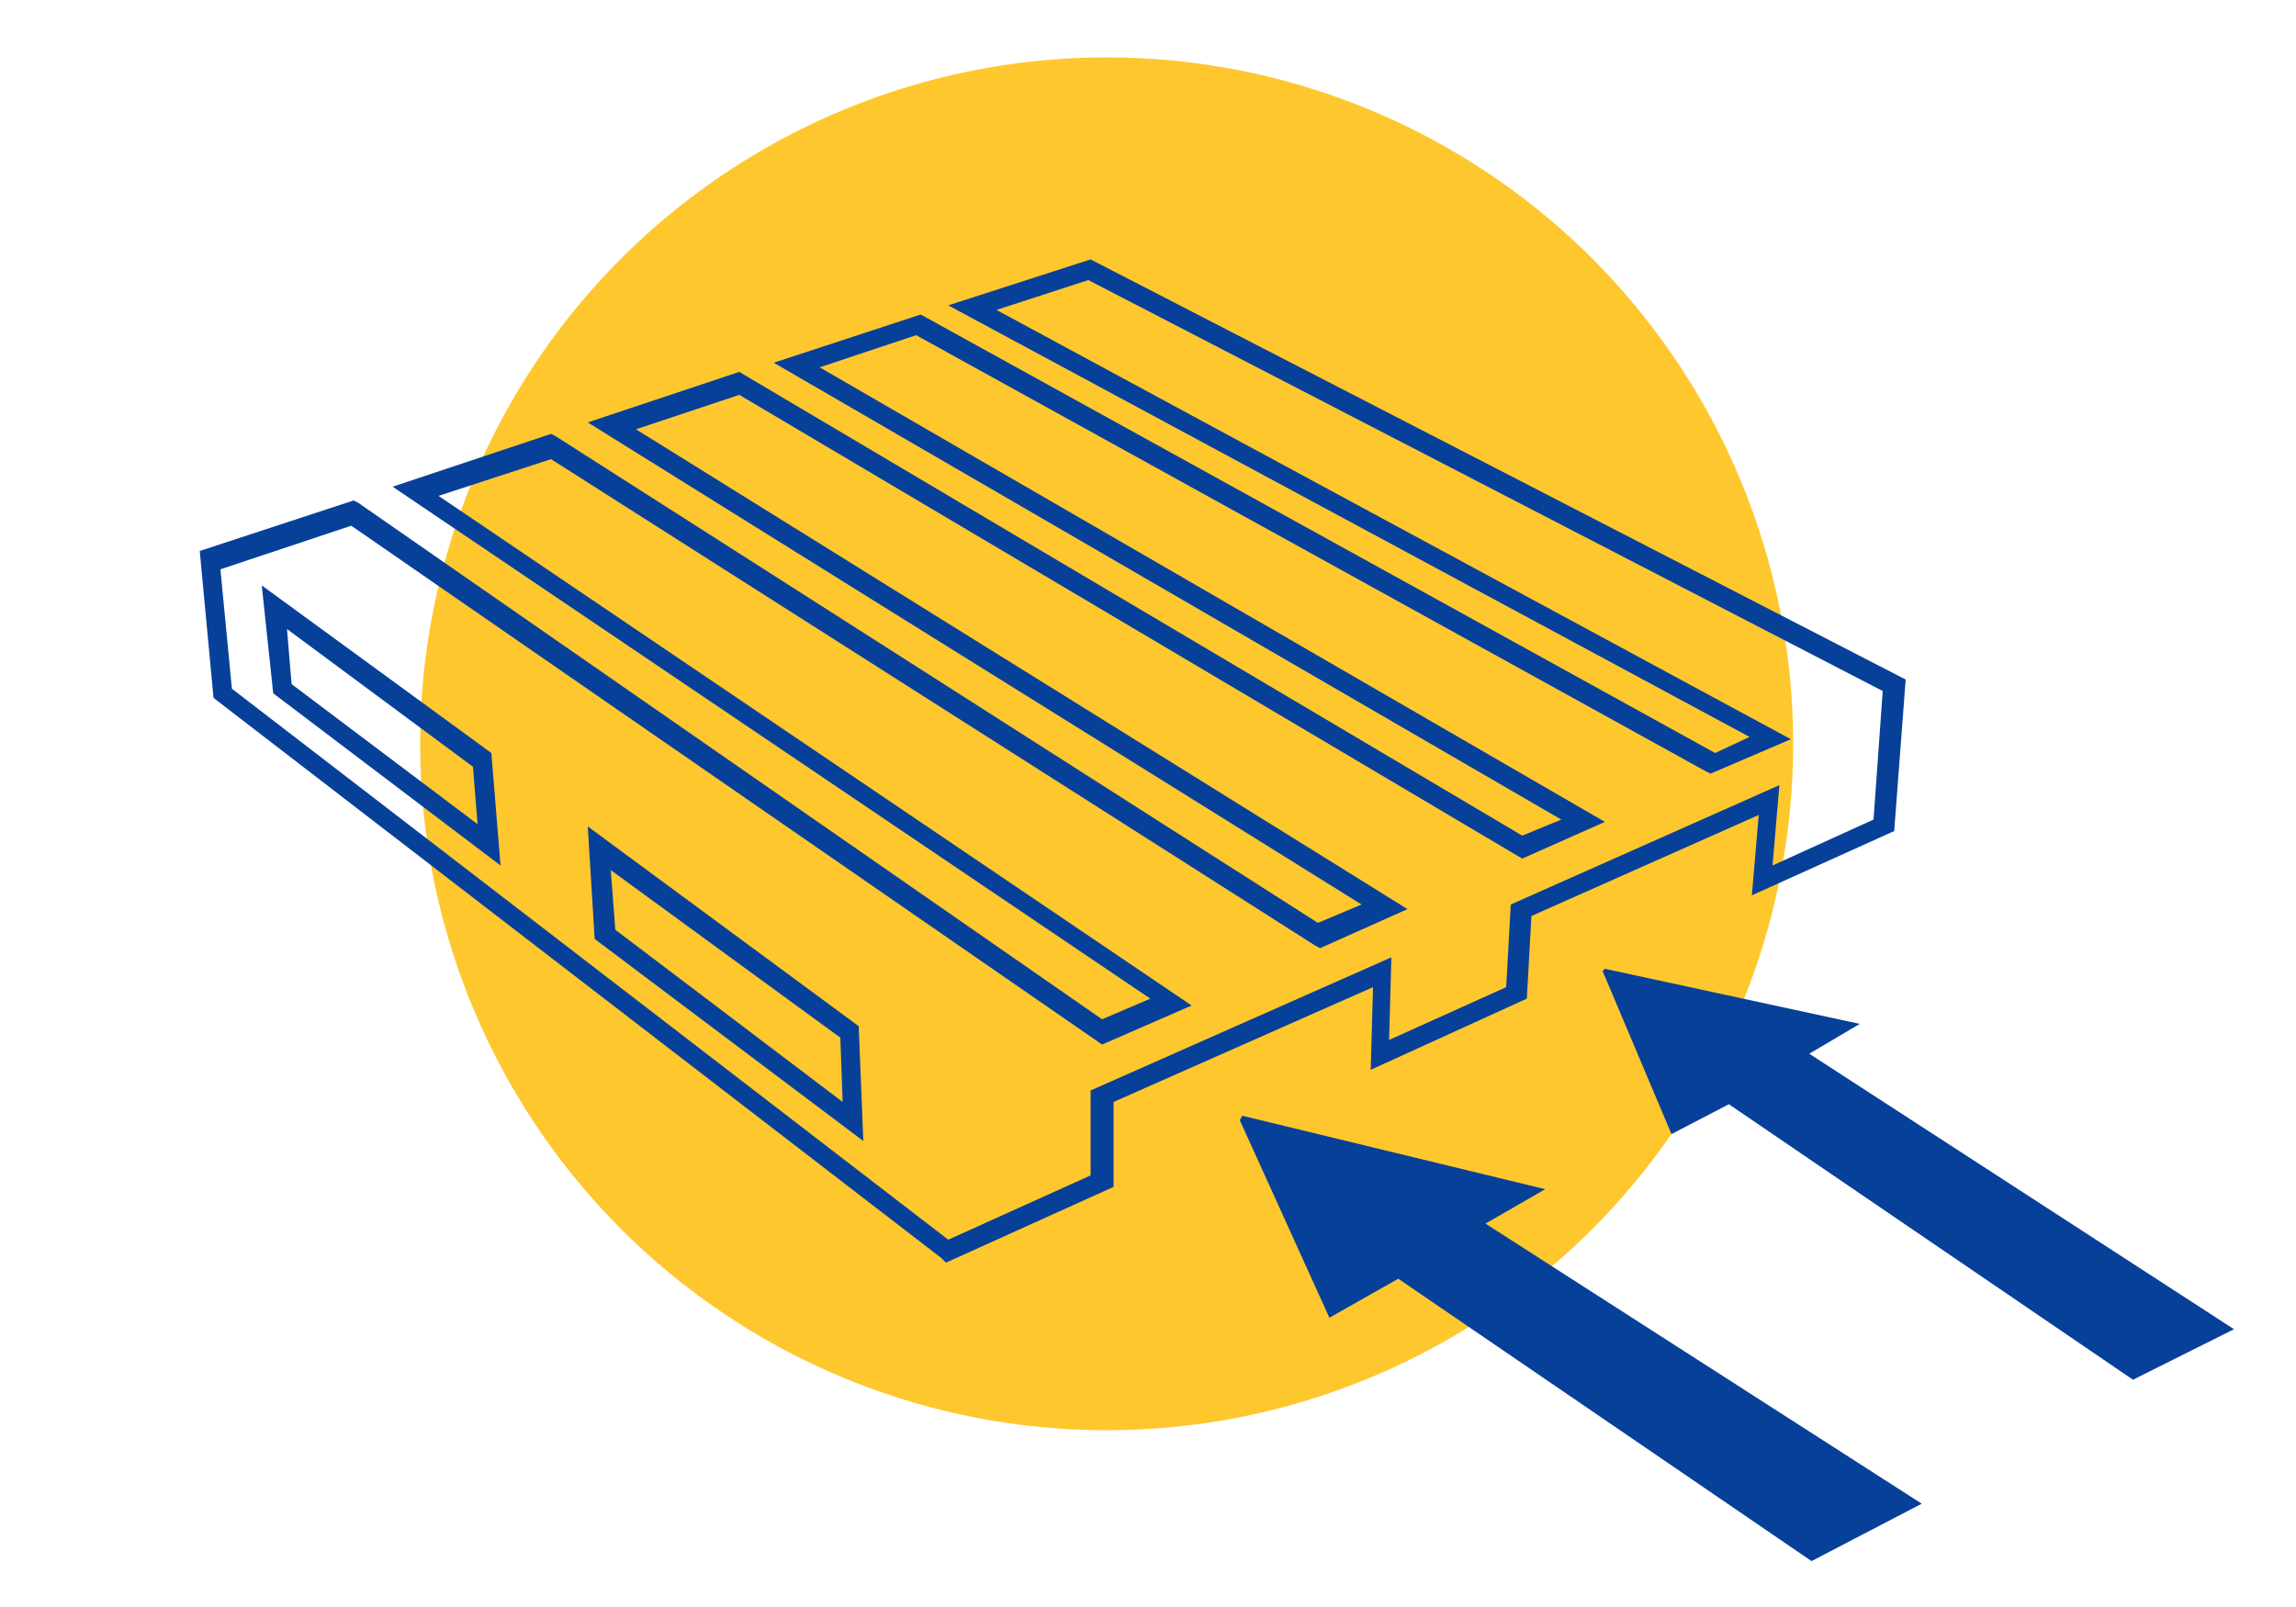 <?xml version="1.0" encoding="utf-8"?>
<!-- Generator: Adobe Illustrator 19.0.0, SVG Export Plug-In . SVG Version: 6.00 Build 0)  -->
<svg version="1.1" xmlns="http://www.w3.org/2000/svg" xmlns:xlink="http://www.w3.org/1999/xlink" x="0px" y="0px"
	 viewBox="-235 121 100 70" style="enable-background:new -235 121 100 70;" xml:space="preserve">
<style type="text/css">
	.st0{fill:#FEC72E;}
	.st1{fill:#074099;}
	.st2{display:none;}
	.st3{display:inline;}
</style>
<g id="Capa_1">
	<g>
		<g>
			<circle class="st0" cx="-186.8" cy="153.4" r="29.9"/>
		</g>
		<g>
			<g>
				<path class="st1" d="M-193.8,176l-0.2-0.2l-31.7-24.4l-0.6-6.4l6.7-2.2l0.2,0.1l32.4,22.5l2.1-0.9l-33-22.3l6.9-2.3l0.2,0.1
					l33.2,21.2l1.9-0.8l-33.7-21l6.6-2.2l34.1,20.2l1.7-0.7l-34.3-19.9l6.4-2.1l34.6,19.1l1.5-0.7l-34.9-18.8l6.2-2l35.5,18.3
					l-0.5,6.6l-6.2,2.8l0.3-3.5l-9.9,4.4l-0.2,3.6l-6.8,3.1l0.1-3.6l-11.3,5l0,3.7L-193.8,176z M-224.9,151l31.2,24l6.2-2.8l0-3.7
					l13.1-5.8l-0.1,3.6l5.1-2.3l0.2-3.6l11.7-5.2l-0.3,3.5l4.4-2l0.4-5.6l-34.6-17.9l-4,1.3l34.6,18.7l-3.5,1.5l-0.2-0.1l-34.4-19
					l-4.2,1.4l34.2,19.8l-3.6,1.6l-34.1-20.2l-4.5,1.5l33.6,20.9l-3.8,1.7l-0.2-0.1l-33.3-21.2l-4.9,1.6l32.8,22.2l-3.9,1.7
					l-32.7-22.6l-5.7,1.9L-224.9,151z M-197.4,170.7l-11.7-8.8l-0.3-4.9l11.8,8.7L-197.4,170.7z M-208.2,161.5l9.9,7.5l-0.1-2.8
					l-10-7.3L-208.2,161.5z M-213.2,158.7l-9.9-7.5l-0.5-4.7l10,7.3L-213.2,158.7z M-222.3,150.8l8.1,6.1l-0.2-2.5l-8.1-6
					L-222.3,150.8z"/>
			</g>
		</g>
		<g>
			<polygon class="st1" points="-167.7,172.8 -170.3,174.3 -151.3,186.5 -156.1,189 -174.1,176.7 -177.1,178.4 -181,169.8 
				-180.9,169.6 			"/>
		</g>
		<g>
			<polygon class="st1" points="-154,165.6 -156.2,166.9 -137.7,178.9 -142.1,181.1 -159.7,169.1 -162.2,170.4 -165.2,163.3 
				-165.1,163.2 			"/>
		</g>
	</g>
</g>
<g id="Capa_2" class="st2">
	<g class="st3">
		<g>
			<circle class="st0" cx="-186.8" cy="153.3" r="29.9"/>
		</g>
		<g>
			<g>
				<path class="st1" d="M-192.2,175.9l-7.1-3.5l0.1-3.7l-11.1-5.4l0,3.6l-6.7-3.3l0-3.6l-9.7-4.7l0.1,3.5l-6.1-3l-0.3-6.6l36-17
					l6.1,2.2l-35.4,17.6l1.5,0.7l35.2-17.8l6.3,2.3l-34.9,18.6l1.7,0.8l34.7-18.9l6.6,2.4l-34.4,19.8l1.9,0.9l34.1-20.1l6.8,2.5
					l-33.7,21l2,1l33.3-21.4l6.6,2.4l-0.8,6.4l-0.2,0.1L-192.2,175.9z M-198.3,171.9l6.1,3l32-22.9l0.7-5.3l-5.6-2.1l-33.4,21.4
					l-3.9-1.9l33.5-20.9l-4.8-1.8l-34.1,20.1l-3.7-1.8l34.2-19.7l-4.5-1.6l-34.7,18.9l-3.6-1.7l34.7-18.5l-4.2-1.5l-35.2,17.8
					l-3.5-1.7l35.2-17.5l-3.9-1.4l-35.2,16.6l0.3,5.6l4.3,2.2l-0.1-3.5l11.5,5.6l0,3.6l5,2.5l0-3.6l12.8,6.2L-198.3,171.9z
					 M-188.4,170.7l0.3-5l12.1-8.2l-0.5,4.8L-188.4,170.7z M-187.3,166.2l-0.2,2.8l10.1-7.1l0.3-2.6L-187.3,166.2z M-172.2,159.3
					l0.5-4.8l10.2-7l-0.6,4.6L-172.2,159.3z M-170.9,155l-0.3,2.5l8.3-5.8l0.3-2.4L-170.9,155z"/>
			</g>
		</g>
		<g>
			<polygon class="st1" points="-165.6,170.9 -167.9,172.5 -149.1,184.7 -152.6,188 -171.5,175.2 -174.1,177 -178,168.5 
				-177.9,168.3 			"/>
		</g>
		<g>
			<polygon class="st1" points="-153.9,160.1 -155.8,161.4 -137,173 -140.6,176.1 -159.4,164 -161.5,165.5 -165,158 -164.9,157.8 
							"/>
		</g>
	</g>
</g>
</svg>
